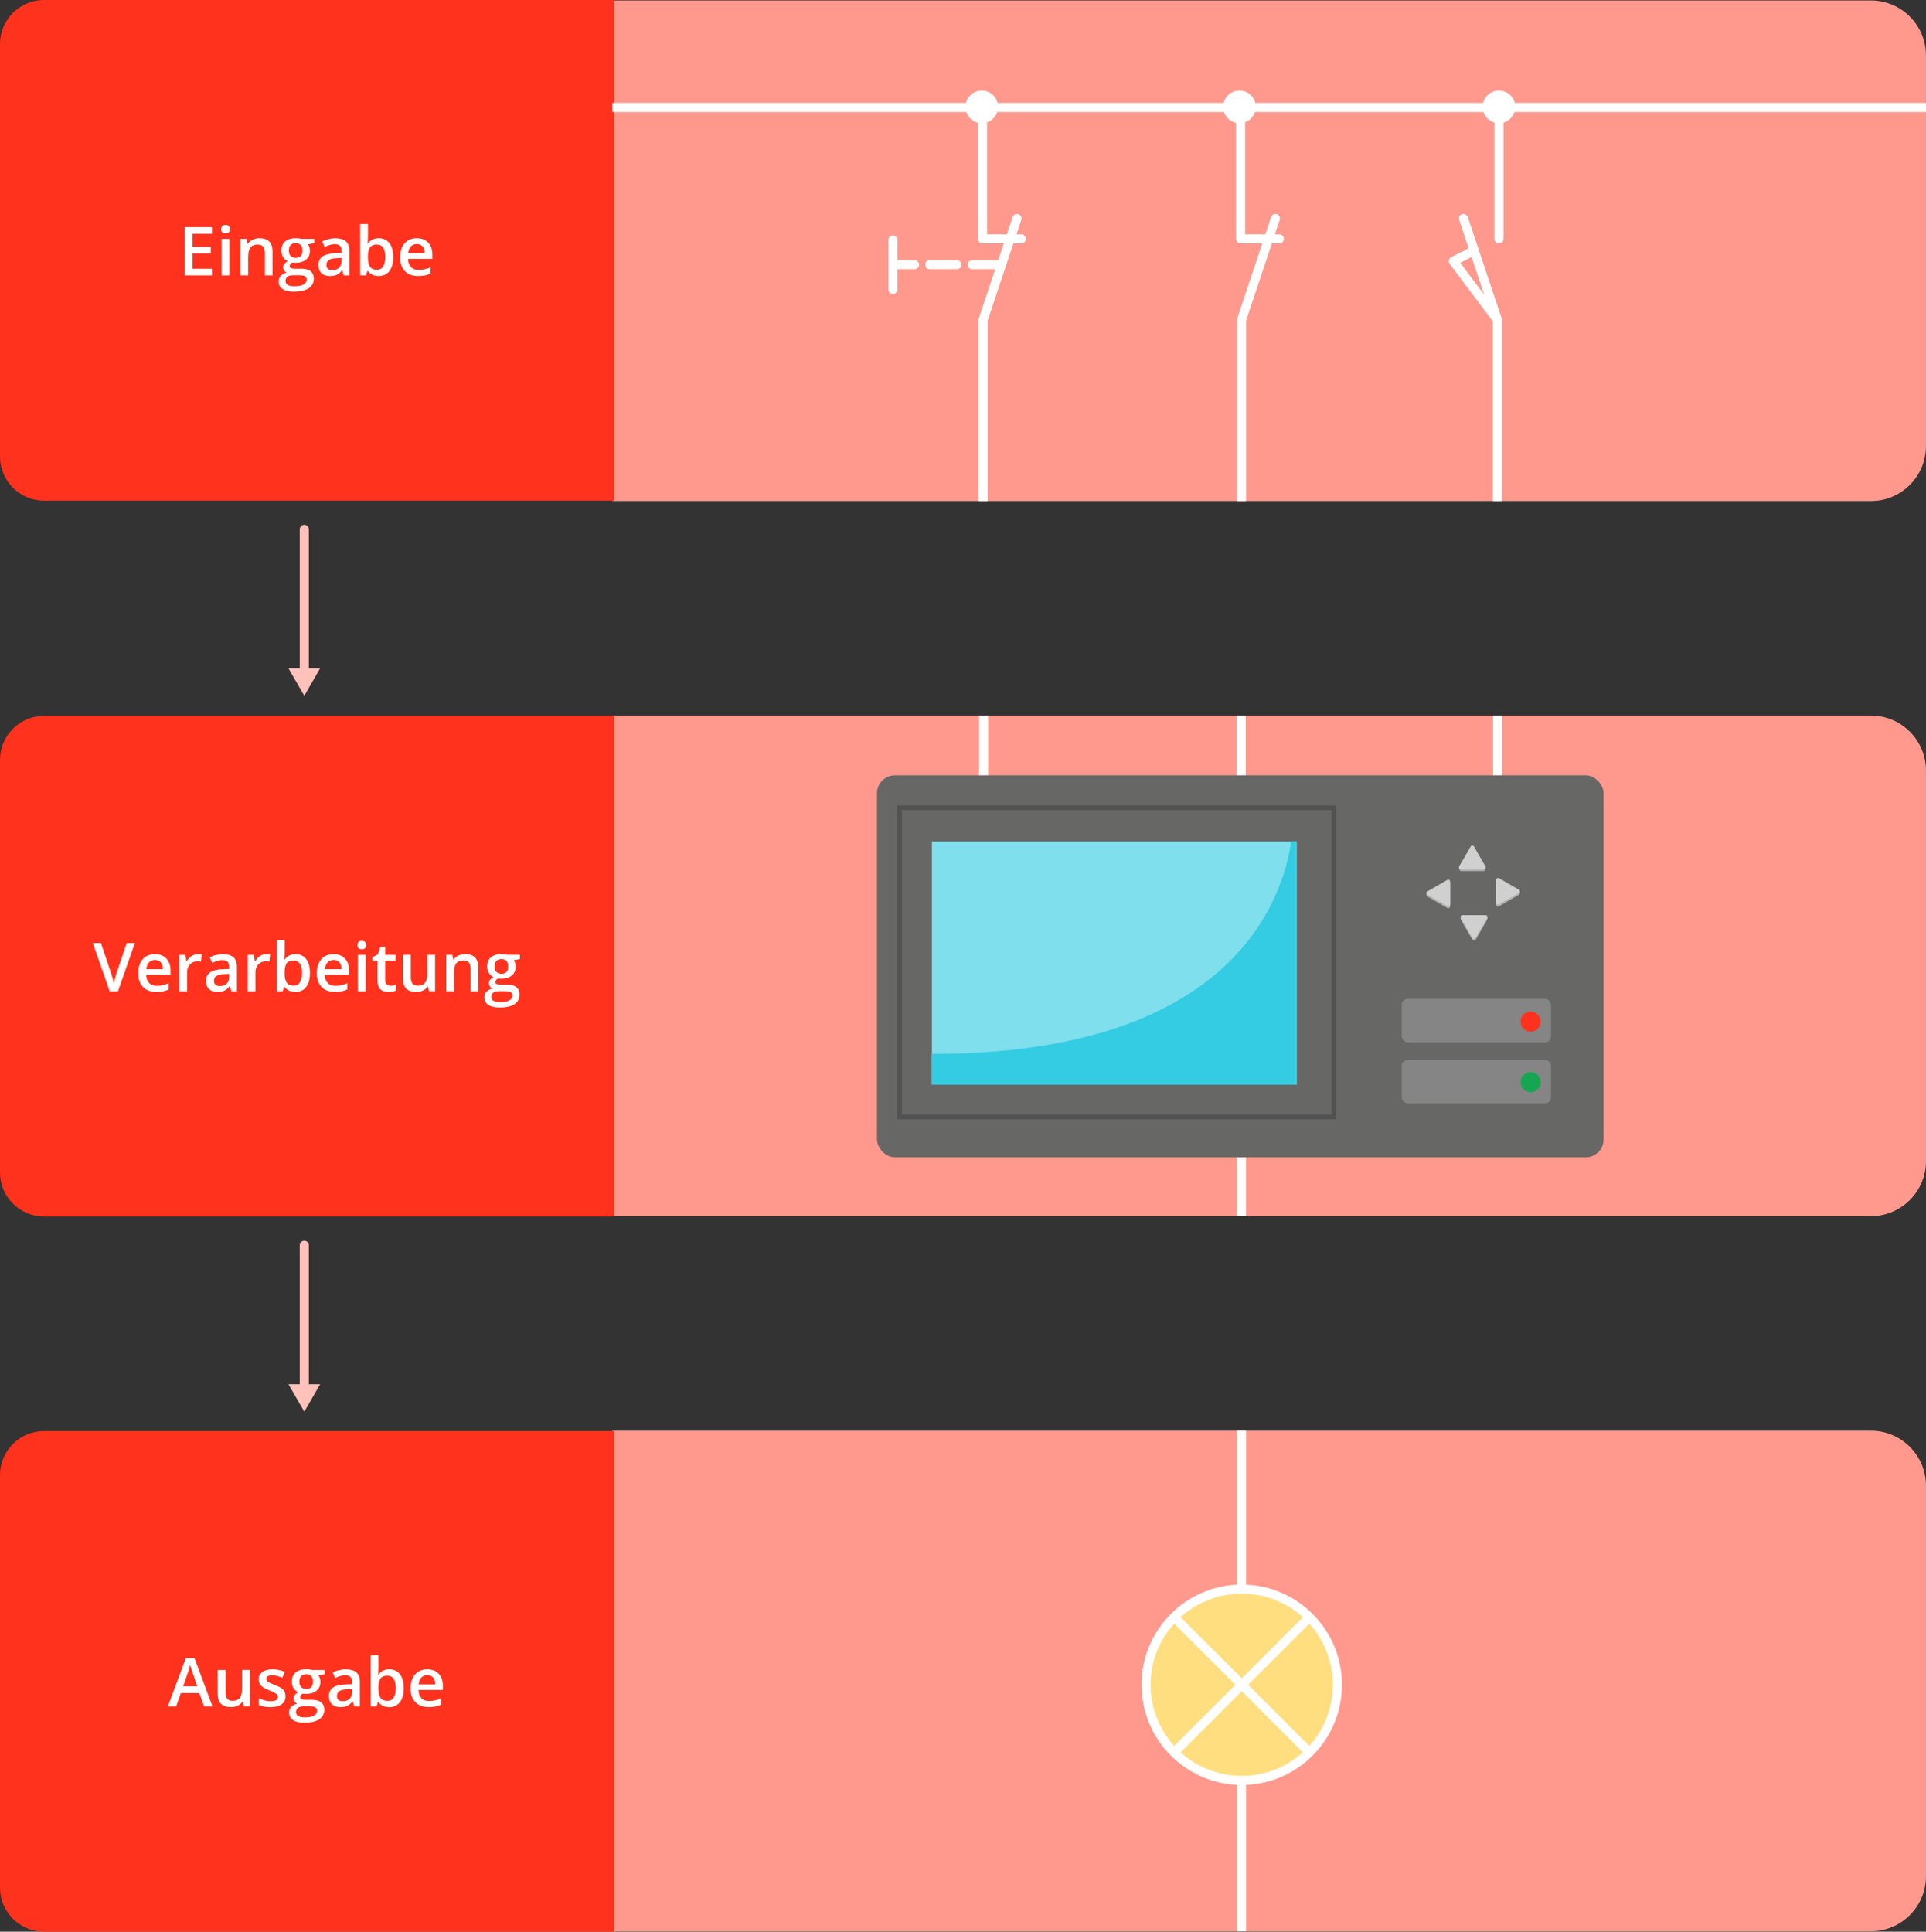 <?xml version="1.0" encoding="UTF-8"?><svg id="Ebene_2" xmlns="http://www.w3.org/2000/svg" xmlns:xlink="http://www.w3.org/1999/xlink" viewBox="0 0 598.44 600.26"><rect x="0" y="0" width="598.44" height="600.26" fill="#333333" stroke="none"/><defs><clipPath id="clippath"><path d="M190.27,.14h391.07c9.43,0,17.09,7.66,17.09,17.09v121.37c0,9.43-7.66,17.09-17.09,17.09H190.27V.14h0Z" style="fill:none;"/></clipPath><clipPath id="clippath-1"><path d="M190.27,222.36h391.07c9.43,0,17.09,7.66,17.09,17.09v121.37c0,9.43-7.66,17.09-17.09,17.09H190.27V222.36h0Z" style="fill:none;"/></clipPath><clipPath id="clippath-2"><path d="M190.27,444.58h391.07c9.43,0,17.09,7.66,17.09,17.09v121.37c0,9.43-7.66,17.09-17.09,17.09H190.27v-155.56h0Z" style="fill:none;"/></clipPath></defs><g id="_berschriften"><g><path d="M190.27,.14h391.07c9.43,0,17.09,7.66,17.09,17.09v121.37c0,9.43-7.66,17.09-17.09,17.09H190.27V.14h0Z" style="fill:#ff998e;"/><path d="M190.27,222.36h391.07c9.43,0,17.09,7.66,17.09,17.09v121.37c0,9.43-7.66,17.09-17.09,17.09H190.27V222.36h0Z" style="fill:#ff998e;"/><path d="M13.67,222.46H190.79v155.56H13.67C6.13,378.02,0,371.89,0,364.34V236.13C0,228.59,6.13,222.46,13.67,222.46Z" style="fill:#ff321d;"/><path d="M190.27,444.58h391.07c9.43,0,17.09,7.66,17.09,17.09v121.37c0,9.43-7.66,17.09-17.09,17.09H190.27v-155.56h0Z" style="fill:#ff998e;"/><g><path d="M39.37,293.05h2.54l-5.25,14.99h-2.58l-5.23-14.99h2.52l3.13,9.32c.16,.44,.34,1.02,.52,1.72,.18,.7,.3,1.22,.36,1.56,.09-.52,.23-1.12,.41-1.8,.18-.68,.33-1.19,.45-1.52l3.13-9.28Z" style="fill:#fff;"/><path d="M48.59,308.24c-1.76,0-3.14-.51-4.14-1.54-.99-1.03-1.49-2.45-1.49-4.25s.46-3.31,1.38-4.37c.92-1.06,2.19-1.59,3.8-1.59,1.5,0,2.68,.45,3.55,1.36,.87,.91,1.3,2.16,1.3,3.75v1.3h-7.56c.03,1.1,.33,1.95,.89,2.54,.56,.59,1.35,.89,2.37,.89,.67,0,1.29-.06,1.87-.19,.58-.13,1.2-.34,1.86-.63v1.96c-.59,.28-1.18,.48-1.78,.59-.6,.12-1.29,.17-2.06,.17Zm-.44-9.93c-.77,0-1.38,.24-1.84,.73-.46,.49-.74,1.19-.83,2.12h5.15c-.01-.94-.24-1.65-.68-2.13-.44-.48-1.04-.72-1.8-.72Z" style="fill:#fff;"/><path d="M61.49,296.49c.49,0,.89,.03,1.2,.1l-.24,2.25c-.34-.08-.7-.12-1.07-.12-.96,0-1.74,.31-2.34,.94-.6,.63-.9,1.45-.9,2.45v5.93h-2.41v-11.34h1.89l.32,2h.12c.38-.68,.87-1.21,1.47-1.61,.6-.4,1.26-.59,1.95-.59Z" style="fill:#fff;"/><path d="M71.89,308.04l-.48-1.58h-.08c-.55,.69-1.1,1.16-1.65,1.41s-1.26,.37-2.13,.37c-1.11,0-1.98-.3-2.61-.9-.63-.6-.94-1.45-.94-2.55,0-1.17,.43-2.05,1.3-2.65,.87-.59,2.19-.92,3.97-.97l1.96-.06v-.6c0-.72-.17-1.27-.51-1.63s-.86-.54-1.57-.54c-.58,0-1.14,.09-1.67,.26-.53,.17-1.05,.37-1.54,.6l-.78-1.72c.62-.32,1.29-.57,2.02-.73,.73-.17,1.42-.25,2.07-.25,1.44,0,2.53,.31,3.27,.94,.73,.63,1.1,1.62,1.1,2.96v7.64h-1.72Zm-3.59-1.64c.88,0,1.58-.24,2.11-.73,.53-.49,.79-1.17,.79-2.06v-.98l-1.46,.06c-1.13,.04-1.96,.23-2.48,.57-.52,.34-.77,.86-.77,1.55,0,.51,.15,.9,.45,1.17,.3,.28,.75,.42,1.35,.42Z" style="fill:#fff;"/><path d="M82.73,296.49c.49,0,.89,.03,1.2,.1l-.24,2.25c-.34-.08-.7-.12-1.07-.12-.96,0-1.74,.31-2.34,.94-.6,.63-.9,1.45-.9,2.45v5.93h-2.41v-11.34h1.89l.32,2h.12c.38-.68,.87-1.21,1.47-1.61,.6-.4,1.26-.59,1.95-.59Z" style="fill:#fff;"/><path d="M91.82,296.49c1.42,0,2.52,.51,3.31,1.54s1.18,2.46,1.18,4.32-.4,3.31-1.2,4.34-1.91,1.55-3.33,1.55-2.55-.52-3.34-1.55h-.16l-.44,1.34h-1.8v-15.96h2.41v3.79c0,.28-.01,.7-.04,1.25-.03,.55-.05,.91-.06,1.06h.1c.77-1.13,1.89-1.69,3.38-1.69Zm-.63,1.97c-.97,0-1.67,.29-2.1,.86-.43,.57-.65,1.53-.66,2.87v.16c0,1.38,.22,2.38,.66,3,.44,.62,1.15,.93,2.14,.93,.85,0,1.5-.34,1.94-1.02s.66-1.65,.66-2.93c0-2.58-.88-3.87-2.65-3.87Z" style="fill:#fff;"/><path d="M104.07,308.24c-1.76,0-3.14-.51-4.14-1.54-.99-1.03-1.49-2.45-1.49-4.25s.46-3.31,1.38-4.37c.92-1.06,2.19-1.59,3.8-1.59,1.5,0,2.68,.45,3.55,1.36,.87,.91,1.3,2.16,1.3,3.75v1.3h-7.56c.03,1.1,.33,1.95,.89,2.54,.56,.59,1.35,.89,2.37,.89,.67,0,1.29-.06,1.87-.19,.58-.13,1.2-.34,1.86-.63v1.96c-.59,.28-1.18,.48-1.78,.59-.6,.12-1.29,.17-2.06,.17Zm-.44-9.93c-.77,0-1.38,.24-1.84,.73-.46,.49-.74,1.19-.83,2.12h5.15c-.01-.94-.24-1.65-.68-2.13-.44-.48-1.04-.72-1.8-.72Z" style="fill:#fff;"/><path d="M111.07,293.69c0-.43,.12-.76,.35-.99,.24-.23,.57-.35,1.01-.35s.75,.12,.99,.35c.24,.23,.35,.56,.35,.99s-.12,.73-.35,.97-.57,.35-.99,.35-.77-.12-1.01-.35-.35-.56-.35-.97Zm2.55,14.35h-2.41v-11.34h2.41v11.34Z" style="fill:#fff;"/><path d="M121.29,306.3c.59,0,1.18-.09,1.76-.28v1.81c-.27,.12-.61,.21-1.03,.29-.42,.08-.86,.12-1.31,.12-2.28,0-3.42-1.2-3.42-3.61v-6.11h-1.55v-1.07l1.66-.88,.82-2.4h1.49v2.52h3.23v1.83h-3.23v6.07c0,.58,.15,1.01,.44,1.29,.29,.28,.67,.42,1.14,.42Z" style="fill:#fff;"/><path d="M133.32,308.04l-.34-1.49h-.12c-.33,.53-.81,.94-1.43,1.24-.62,.3-1.32,.45-2.12,.45-1.37,0-2.4-.34-3.08-1.03-.68-.68-1.02-1.72-1.02-3.11v-7.41h2.43v6.99c0,.87,.18,1.52,.53,1.95,.36,.43,.91,.65,1.67,.65,1.01,0,1.76-.3,2.23-.91,.48-.6,.71-1.62,.71-3.04v-5.65h2.42v11.34h-1.9Z" style="fill:#fff;"/><path d="M148.63,308.04h-2.42v-6.97c0-.88-.18-1.53-.53-1.96-.35-.43-.91-.65-1.68-.65-1.02,0-1.76,.3-2.24,.9-.47,.6-.71,1.61-.71,3.02v5.65h-2.41v-11.34h1.89l.34,1.49h.12c.34-.54,.83-.96,1.46-1.25,.63-.29,1.33-.44,2.09-.44,2.72,0,4.08,1.38,4.08,4.15v7.39Z" style="fill:#fff;"/><path d="M161.56,296.7v1.32l-1.94,.36c.18,.24,.32,.53,.44,.88,.12,.35,.17,.72,.17,1.11,0,1.17-.4,2.09-1.21,2.76-.81,.67-1.92,1-3.33,1-.36,0-.69-.03-.98-.08-.52,.32-.78,.7-.78,1.13,0,.26,.12,.45,.36,.58,.24,.13,.69,.19,1.34,.19h1.98c1.25,0,2.2,.27,2.85,.8,.65,.53,.97,1.3,.97,2.31,0,1.29-.53,2.28-1.59,2.97-1.06,.7-2.59,1.05-4.59,1.05-1.54,0-2.72-.27-3.54-.82-.81-.55-1.22-1.33-1.22-2.34,0-.7,.22-1.28,.66-1.76s1.06-.8,1.85-.99c-.32-.14-.59-.36-.79-.66-.21-.3-.31-.62-.31-.96,0-.42,.12-.78,.36-1.08,.24-.29,.59-.58,1.07-.87-.59-.25-1.06-.66-1.43-1.24-.37-.57-.55-1.24-.55-2,0-1.23,.39-2.18,1.16-2.86,.78-.68,1.88-1.02,3.32-1.02,.32,0,.66,.02,1.01,.07,.35,.04,.62,.09,.79,.14h3.93Zm-8.91,13.1c0,.52,.23,.92,.7,1.2,.47,.28,1.13,.42,1.97,.42,1.31,0,2.29-.19,2.93-.56,.64-.38,.96-.88,.96-1.5,0-.49-.18-.84-.53-1.05-.35-.21-1.01-.31-1.96-.31h-1.83c-.69,0-1.24,.16-1.65,.49-.41,.32-.61,.76-.61,1.32Zm1.04-9.43c0,.71,.18,1.26,.55,1.64,.37,.38,.89,.57,1.57,.57,1.39,0,2.09-.74,2.09-2.24,0-.74-.17-1.31-.52-1.71-.35-.4-.87-.6-1.57-.6s-1.23,.2-1.58,.59c-.36,.4-.54,.97-.54,1.73Z" style="fill:#fff;"/></g><path d="M13.67,0H190.79V155.56H13.67C6.13,155.56,0,149.43,0,141.88V13.67C0,6.13,6.13,0,13.67,0Z" style="fill:#ff321d;"/><g><path d="M65.88,85.58h-8.48v-14.99h8.48v2.07h-6.03v4.08h5.65v2.05h-5.65v4.71h6.03v2.08Z" style="fill:#fff;"/><path d="M68.72,71.23c0-.43,.12-.76,.35-.99,.24-.23,.57-.35,1.01-.35s.75,.12,.99,.35c.24,.23,.35,.56,.35,.99s-.12,.73-.35,.97-.57,.35-.99,.35-.77-.12-1.01-.35-.35-.56-.35-.97Zm2.55,14.35h-2.41v-11.34h2.41v11.34Z" style="fill:#fff;"/><path d="M84.7,85.58h-2.42v-6.97c0-.88-.18-1.53-.53-1.96-.35-.43-.91-.65-1.68-.65-1.02,0-1.76,.3-2.24,.9-.47,.6-.71,1.61-.71,3.02v5.65h-2.41v-11.34h1.89l.34,1.49h.12c.34-.54,.83-.96,1.46-1.25,.63-.29,1.33-.44,2.09-.44,2.72,0,4.08,1.38,4.08,4.15v7.39Z" style="fill:#fff;"/><path d="M97.63,74.24v1.32l-1.94,.36c.18,.24,.32,.53,.44,.88,.12,.35,.17,.72,.17,1.11,0,1.17-.4,2.09-1.21,2.76-.81,.67-1.92,1-3.33,1-.36,0-.69-.03-.98-.08-.52,.32-.78,.7-.78,1.13,0,.26,.12,.45,.36,.58,.24,.13,.69,.19,1.34,.19h1.98c1.25,0,2.2,.27,2.85,.8,.65,.53,.97,1.3,.97,2.31,0,1.29-.53,2.28-1.59,2.97-1.06,.7-2.59,1.05-4.59,1.05-1.54,0-2.72-.27-3.54-.82-.81-.55-1.22-1.33-1.22-2.34,0-.7,.22-1.28,.66-1.76s1.06-.8,1.85-.99c-.32-.14-.59-.36-.79-.66-.21-.3-.31-.62-.31-.96,0-.42,.12-.78,.36-1.08,.24-.29,.59-.58,1.07-.87-.59-.25-1.06-.66-1.43-1.24-.37-.57-.55-1.24-.55-2,0-1.23,.39-2.18,1.16-2.86,.78-.68,1.88-1.02,3.32-1.02,.32,0,.66,.02,1.01,.07,.35,.04,.62,.09,.79,.14h3.93Zm-8.91,13.1c0,.52,.23,.92,.7,1.2,.47,.28,1.13,.42,1.97,.42,1.31,0,2.29-.19,2.93-.56,.64-.38,.96-.88,.96-1.5,0-.49-.18-.84-.53-1.05-.35-.21-1.01-.31-1.96-.31h-1.83c-.69,0-1.24,.16-1.65,.49-.41,.32-.61,.76-.61,1.32Zm1.04-9.43c0,.71,.18,1.26,.55,1.64,.37,.38,.89,.57,1.57,.57,1.39,0,2.09-.74,2.09-2.24,0-.74-.17-1.31-.52-1.71-.35-.4-.87-.6-1.57-.6s-1.23,.2-1.58,.59c-.36,.4-.54,.97-.54,1.73Z" style="fill:#fff;"/><path d="M106.82,85.58l-.48-1.58h-.08c-.55,.69-1.1,1.16-1.65,1.41s-1.26,.37-2.13,.37c-1.11,0-1.98-.3-2.61-.9-.63-.6-.94-1.45-.94-2.55,0-1.17,.43-2.05,1.3-2.65,.87-.59,2.19-.92,3.97-.97l1.96-.06v-.6c0-.72-.17-1.27-.51-1.63s-.86-.54-1.57-.54c-.58,0-1.14,.09-1.67,.26-.53,.17-1.05,.37-1.54,.6l-.78-1.72c.62-.32,1.29-.57,2.02-.73,.73-.17,1.42-.25,2.07-.25,1.44,0,2.53,.31,3.27,.94,.73,.63,1.1,1.62,1.1,2.96v7.64h-1.72Zm-3.59-1.64c.88,0,1.58-.24,2.11-.73,.53-.49,.79-1.17,.79-2.06v-.98l-1.46,.06c-1.13,.04-1.96,.23-2.48,.57-.52,.34-.77,.86-.77,1.55,0,.51,.15,.9,.45,1.17,.3,.28,.75,.42,1.35,.42Z" style="fill:#fff;"/><path d="M117.7,74.03c1.42,0,2.52,.51,3.31,1.54s1.18,2.46,1.18,4.32-.4,3.31-1.2,4.34-1.91,1.55-3.33,1.55-2.55-.52-3.34-1.55h-.16l-.44,1.34h-1.8v-15.96h2.41v3.79c0,.28-.01,.7-.04,1.25-.03,.55-.05,.91-.06,1.06h.1c.77-1.13,1.89-1.69,3.38-1.69Zm-.63,1.97c-.97,0-1.67,.29-2.1,.86-.43,.57-.65,1.53-.66,2.87v.16c0,1.38,.22,2.38,.66,3,.44,.62,1.15,.93,2.14,.93,.85,0,1.5-.34,1.94-1.02s.66-1.65,.66-2.93c0-2.58-.88-3.87-2.65-3.87Z" style="fill:#fff;"/><path d="M129.95,85.78c-1.76,0-3.14-.51-4.14-1.54-.99-1.03-1.49-2.45-1.49-4.25s.46-3.31,1.38-4.37c.92-1.06,2.19-1.59,3.8-1.59,1.5,0,2.68,.45,3.55,1.36,.87,.91,1.3,2.16,1.3,3.75v1.3h-7.56c.03,1.1,.33,1.95,.89,2.54,.56,.59,1.35,.89,2.37,.89,.67,0,1.29-.06,1.87-.19,.58-.13,1.2-.34,1.86-.63v1.96c-.59,.28-1.18,.48-1.78,.59-.6,.12-1.29,.17-2.06,.17Zm-.44-9.93c-.77,0-1.38,.24-1.84,.73-.46,.49-.74,1.19-.83,2.12h5.15c-.01-.94-.24-1.65-.68-2.13-.44-.48-1.04-.72-1.8-.72Z" style="fill:#fff;"/></g><path d="M13.67,444.7H190.79v155.56H13.67C6.13,600.26,0,594.13,0,586.59v-128.21C0,450.83,6.13,444.7,13.67,444.7Z" style="fill:#ff321d;"/><g><path d="M63.43,530.28l-1.5-4.16h-5.73l-1.47,4.16h-2.58l5.61-15.05h2.67l5.61,15.05h-2.6Zm-2.14-6.28l-1.4-4.08c-.1-.27-.24-.7-.43-1.29-.18-.59-.31-1.02-.37-1.29-.18,.84-.45,1.76-.81,2.76l-1.35,3.91h4.37Z" style="fill:#fff;"/><path d="M75.76,530.28l-.34-1.49h-.12c-.33,.53-.81,.94-1.43,1.24-.62,.3-1.32,.45-2.12,.45-1.37,0-2.4-.34-3.08-1.03-.68-.68-1.02-1.72-1.02-3.11v-7.41h2.43v6.99c0,.87,.18,1.52,.53,1.95,.36,.43,.91,.65,1.67,.65,1.01,0,1.76-.3,2.23-.91,.48-.6,.71-1.62,.71-3.04v-5.65h2.42v11.34h-1.9Z" style="fill:#fff;"/><path d="M88.71,527.05c0,1.11-.4,1.96-1.21,2.55-.81,.59-1.96,.89-3.47,.89s-2.72-.23-3.64-.69v-2.08c1.33,.62,2.57,.92,3.72,.92,1.48,0,2.23-.45,2.23-1.34,0-.29-.08-.53-.25-.72-.16-.19-.43-.39-.81-.59-.38-.21-.9-.44-1.57-.7-1.31-.51-2.19-1.01-2.65-1.52-.46-.51-.69-1.16-.69-1.97,0-.97,.39-1.72,1.17-2.26,.78-.54,1.85-.8,3.19-.8s2.59,.27,3.78,.81l-.78,1.81c-1.22-.51-2.25-.76-3.09-.76-1.27,0-1.91,.36-1.91,1.09,0,.36,.17,.66,.5,.9,.33,.25,1.05,.58,2.17,1.02,.94,.36,1.62,.69,2.04,.99,.42,.3,.74,.65,.94,1.04,.21,.39,.31,.86,.31,1.41Z" style="fill:#fff;"/><path d="M100.89,518.94v1.32l-1.94,.36c.18,.24,.32,.53,.44,.88,.12,.35,.17,.72,.17,1.11,0,1.17-.4,2.09-1.21,2.76-.81,.67-1.92,1-3.33,1-.36,0-.69-.03-.98-.08-.52,.32-.78,.7-.78,1.13,0,.26,.12,.45,.36,.58,.24,.13,.69,.19,1.34,.19h1.98c1.25,0,2.2,.27,2.85,.8,.65,.53,.97,1.3,.97,2.31,0,1.29-.53,2.28-1.59,2.97-1.06,.7-2.59,1.05-4.59,1.05-1.54,0-2.72-.27-3.54-.82-.81-.55-1.22-1.33-1.22-2.34,0-.7,.22-1.28,.66-1.76s1.06-.8,1.85-.99c-.32-.14-.59-.36-.79-.66-.21-.3-.31-.62-.31-.96,0-.42,.12-.78,.36-1.08,.24-.29,.59-.58,1.07-.87-.59-.25-1.06-.66-1.43-1.24-.37-.57-.55-1.24-.55-2,0-1.23,.39-2.18,1.16-2.86,.78-.68,1.88-1.02,3.32-1.02,.32,0,.66,.02,1.01,.07,.35,.04,.62,.09,.79,.14h3.93Zm-8.91,13.1c0,.52,.23,.92,.7,1.2,.47,.28,1.13,.42,1.97,.42,1.31,0,2.29-.19,2.93-.56,.64-.38,.96-.88,.96-1.5,0-.49-.18-.84-.53-1.05-.35-.21-1.01-.31-1.96-.31h-1.83c-.69,0-1.24,.16-1.65,.49-.41,.32-.61,.76-.61,1.32Zm1.04-9.43c0,.71,.18,1.26,.55,1.64,.37,.38,.89,.57,1.57,.57,1.39,0,2.09-.74,2.09-2.24,0-.74-.17-1.31-.52-1.71-.35-.4-.87-.6-1.57-.6s-1.23,.2-1.58,.59c-.36,.4-.54,.97-.54,1.73Z" style="fill:#fff;"/><path d="M110.09,530.28l-.48-1.58h-.08c-.55,.69-1.1,1.16-1.65,1.41s-1.26,.37-2.13,.37c-1.11,0-1.98-.3-2.61-.9-.63-.6-.94-1.45-.94-2.55,0-1.17,.43-2.05,1.3-2.65,.87-.59,2.19-.92,3.97-.97l1.96-.06v-.6c0-.72-.17-1.27-.51-1.63s-.86-.54-1.57-.54c-.58,0-1.14,.09-1.67,.26-.53,.17-1.05,.37-1.54,.6l-.78-1.72c.62-.32,1.29-.57,2.02-.73,.73-.17,1.42-.25,2.07-.25,1.44,0,2.53,.31,3.27,.94,.73,.63,1.1,1.62,1.1,2.96v7.64h-1.72Zm-3.59-1.64c.88,0,1.58-.24,2.11-.73,.53-.49,.79-1.17,.79-2.06v-.98l-1.46,.06c-1.13,.04-1.96,.23-2.48,.57-.52,.34-.77,.86-.77,1.55,0,.51,.15,.9,.45,1.17,.3,.28,.75,.42,1.35,.42Z" style="fill:#fff;"/><path d="M120.97,518.74c1.42,0,2.52,.51,3.31,1.54s1.18,2.46,1.18,4.32-.4,3.31-1.2,4.34-1.91,1.55-3.33,1.55-2.55-.52-3.34-1.55h-.16l-.44,1.34h-1.8v-15.96h2.41v3.79c0,.28-.01,.7-.04,1.25-.03,.55-.05,.91-.06,1.06h.1c.77-1.13,1.89-1.69,3.38-1.69Zm-.63,1.97c-.97,0-1.67,.29-2.1,.86-.43,.57-.65,1.53-.66,2.87v.16c0,1.38,.22,2.38,.66,3,.44,.62,1.15,.93,2.14,.93,.85,0,1.5-.34,1.94-1.02s.66-1.65,.66-2.93c0-2.58-.88-3.87-2.65-3.87Z" style="fill:#fff;"/><path d="M133.21,530.49c-1.76,0-3.14-.51-4.14-1.54-.99-1.03-1.49-2.45-1.49-4.25s.46-3.31,1.38-4.37c.92-1.06,2.19-1.59,3.8-1.59,1.5,0,2.68,.45,3.55,1.36,.87,.91,1.3,2.16,1.3,3.75v1.3h-7.56c.03,1.1,.33,1.95,.89,2.54,.56,.59,1.35,.89,2.37,.89,.67,0,1.29-.06,1.87-.19,.58-.13,1.2-.34,1.86-.63v1.96c-.59,.28-1.18,.48-1.78,.59-.6,.12-1.29,.17-2.06,.17Zm-.44-9.93c-.77,0-1.38,.24-1.84,.73-.46,.49-.74,1.19-.83,2.12h5.15c-.01-.94-.24-1.65-.68-2.13-.44-.48-1.04-.72-1.8-.72Z" style="fill:#fff;"/></g><g style="clip-path:url(#clippath);"><g><line x1="601.2" y1="33.39" x2="188.24" y2="33.39" style="fill:none; stroke:#fff; stroke-linecap:round; stroke-linejoin:round; stroke-width:2.82px;"/><circle cx="465.75" cy="33.21" r="5.07" style="fill:#fff;"/><circle cx="385.12" cy="33.21" r="5.07" style="fill:#fff;"/><circle cx="305.04" cy="33.21" r="5.07" style="fill:#fff;"/><line x1="465.75" y1="33.21" x2="465.75" y2="74.23" style="fill:none; stroke:#fff; stroke-linecap:round; stroke-linejoin:round; stroke-width:2.82px;"/><polyline points="385.47 33.21 385.47 74.23 397.51 74.23" style="fill:none; stroke:#fff; stroke-linecap:round; stroke-linejoin:round; stroke-width:2.82px;"/><polyline points="305.29 33.21 305.29 74.23 317.32 74.23" style="fill:none; stroke:#fff; stroke-linecap:round; stroke-linejoin:round; stroke-width:2.82px;"/><polyline points="305.46 220.34 305.46 99.39 315.98 67.9" style="fill:none; stroke:#fff; stroke-linecap:round; stroke-linejoin:round; stroke-width:2.82px;"/><polyline points="385.76 220.34 385.76 99.39 396.29 67.9" style="fill:none; stroke:#fff; stroke-linecap:round; stroke-linejoin:round; stroke-width:2.82px;"/><polyline points="465.25 220.34 465.25 99.39 454.72 67.9" style="fill:none; stroke:#fff; stroke-linecap:round; stroke-linejoin:round; stroke-width:2.82px;"/><polyline points="457.56 78.13 451.57 81.16 465.25 99.39" style="fill:none; stroke:#fff; stroke-linecap:round; stroke-linejoin:round; stroke-width:2.82px;"/><line x1="310.49" y1="82.25" x2="278.27" y2="82.25" style="fill:none; stroke:#fff; stroke-dasharray:0 0 8.45 4.71; stroke-linecap:round; stroke-linejoin:round; stroke-width:2.82px;"/><line x1="277.45" y1="74.58" x2="277.45" y2="89.92" style="fill:none; stroke:#fff; stroke-linecap:round; stroke-linejoin:round; stroke-width:2.82px;"/></g></g><g style="clip-path:url(#clippath-1);"><g><line x1="385.73" y1="350.81" x2="385.73" y2="382.65" style="fill:none; stroke:#fff; stroke-miterlimit:10; stroke-width:2.82px;"/><line x1="465.33" y1="175.8" x2="465.33" y2="258.14" style="fill:none; stroke:#fff; stroke-miterlimit:10; stroke-width:2.82px;"/><line x1="385.66" y1="175.8" x2="385.66" y2="258.14" style="fill:none; stroke:#fff; stroke-miterlimit:10; stroke-width:2.82px;"/><line x1="305.61" y1="175.8" x2="305.61" y2="258.14" style="fill:none; stroke:#fff; stroke-miterlimit:10; stroke-width:2.82px;"/><rect x="272.49" y="240.92" width="225.78" height="118.72" rx="5.59" ry="5.59" style="fill:#676766;"/><rect x="289.56" y="261.51" width="113.36" height="75.54" style="fill:#80dfed;"/><path d="M402.78,261.51v75.54h-113.26v-9.56c93,0,108.98-47.56,111.66-65.98h1.6Z" style="fill:#33cce2;"/><rect x="279.51" y="251" width="134.96" height="96.06" style="fill:none; stroke:#535252; stroke-miterlimit:10; stroke-width:1.46px;"/><g><g><path d="M457.99,284.96l3.75-.55c.46,0,.55,1.05,.32,1.45l-1.77,3.07-1.77,3.07c-.23,.4-.81,.4-1.04,0l-1.77-3.07-1.77-3.07c-.23-.4-.14-1.45,.33-1.45l3.74,.55Z" style="fill:#b3b3b3;"/><path d="M464.87,277.56v-3.54c0-.46,.5-.75,.9-.52l3.07,1.77,3.16,1.29c.4,.23,.31,1.29-.09,1.53l-3.07,1.77-3.07,1.77c-.4,.23-.9-.06-.9-.52v-3.54Z" style="fill:#b3b3b3;"/><path d="M457.47,270.68h-3.54c-.46,0-.75-1.08-.52-1.49l1.77-2.49,1.77-3.07c.23-.4,.81-.4,1.04,0l1.77,3.07,1.77,2.49c.23,.4-.06,1.49-.52,1.49h-3.54Z" style="fill:#b3b3b3;"/><path d="M450.59,278.09v3.54c0,.46-.5,.75-.9,.52l-3.07-1.77-3.07-1.77c-.4-.23-.54-1.31-.13-1.55l3.2-1.27,3.07-1.77c.4-.23,.9,.06,.9,.52v3.54Z" style="fill:#b3b3b3;"/></g><g><path d="M457.99,284.38h3.54c.46,0,.75,.5,.52,.9l-1.77,3.07-1.77,3.07c-.23,.4-.81,.4-1.04,0l-1.77-3.07-1.77-3.07c-.23-.4,.06-.9,.52-.9h3.54Z" style="fill:#d1d0d1;"/><path d="M464.87,276.97v-3.54c0-.46,.5-.75,.9-.52l3.07,1.77,3.07,1.77c.4,.23,.4,.81,0,1.04l-3.07,1.77-3.07,1.77c-.4,.23-.9-.06-.9-.52v-3.54Z" style="fill:#d1d0d1;"/><path d="M457.47,270.1h-3.54c-.46,0-.75-.5-.52-.9l1.77-3.07,1.77-3.07c.23-.4,.81-.4,1.04,0l1.77,3.07,1.77,3.07c.23,.4-.06,.9-.52,.9h-3.54Z" style="fill:#d1d0d1;"/><path d="M450.59,277.5v3.54c0,.46-.5,.75-.9,.52l-3.07-1.77-3.07-1.77c-.4-.23-.4-.81,0-1.04l3.07-1.77,3.07-1.77c.4-.23,.9,.06,.9,.52v3.54Z" style="fill:#d1d0d1;"/></g></g><g><rect x="435.53" y="310.38" width="46.4" height="13.5" rx="1.88" ry="1.88" style="fill:#858585;"/><rect x="435.53" y="329.36" width="46.4" height="13.5" rx="1.88" ry="1.88" style="fill:#858585;"/><circle cx="475.59" cy="317.47" r="3.12" style="fill:#ff321d;"/><circle cx="475.59" cy="336.27" r="3.12" style="fill:#16a550;"/></g></g></g><g style="clip-path:url(#clippath-2);"><g><line x1="385.75" y1="429.92" x2="385.75" y2="618.23" style="fill:none; stroke:#fff; stroke-miterlimit:10; stroke-width:2.82px;"/><g id="lamp"><circle cx="385.83" cy="523.53" r="29.72" style="fill:#ffde80;"/><circle cx="385.83" cy="523.53" r="29.72" style="fill:none; stroke:#fff; stroke-miterlimit:10; stroke-width:2.82px;"/><line x1="407.55" y1="545.25" x2="364.11" y2="501.81" style="fill:none; stroke:#fff; stroke-miterlimit:10; stroke-width:2.82px;"/><line x1="407.55" y1="501.81" x2="364.11" y2="545.25" style="fill:none; stroke:#fff; stroke-miterlimit:10; stroke-width:2.82px;"/></g></g></g><g><line x1="94.55" y1="164.47" x2="94.55" y2="209.11" style="fill:none; stroke:#ffc2bb; stroke-linecap:round; stroke-miterlimit:10; stroke-width:2.82px;"/><polygon points="89.62 207.67 94.55 216.21 99.47 207.67 89.62 207.67" style="fill:#ffc2bb;"/></g><g><line x1="94.55" y1="386.94" x2="94.55" y2="431.59" style="fill:none; stroke:#ffc2bb; stroke-linecap:round; stroke-miterlimit:10; stroke-width:2.82px;"/><polygon points="89.62 430.15 94.55 438.68 99.47 430.15 89.62 430.15" style="fill:#ffc2bb;"/></g></g></g></svg>